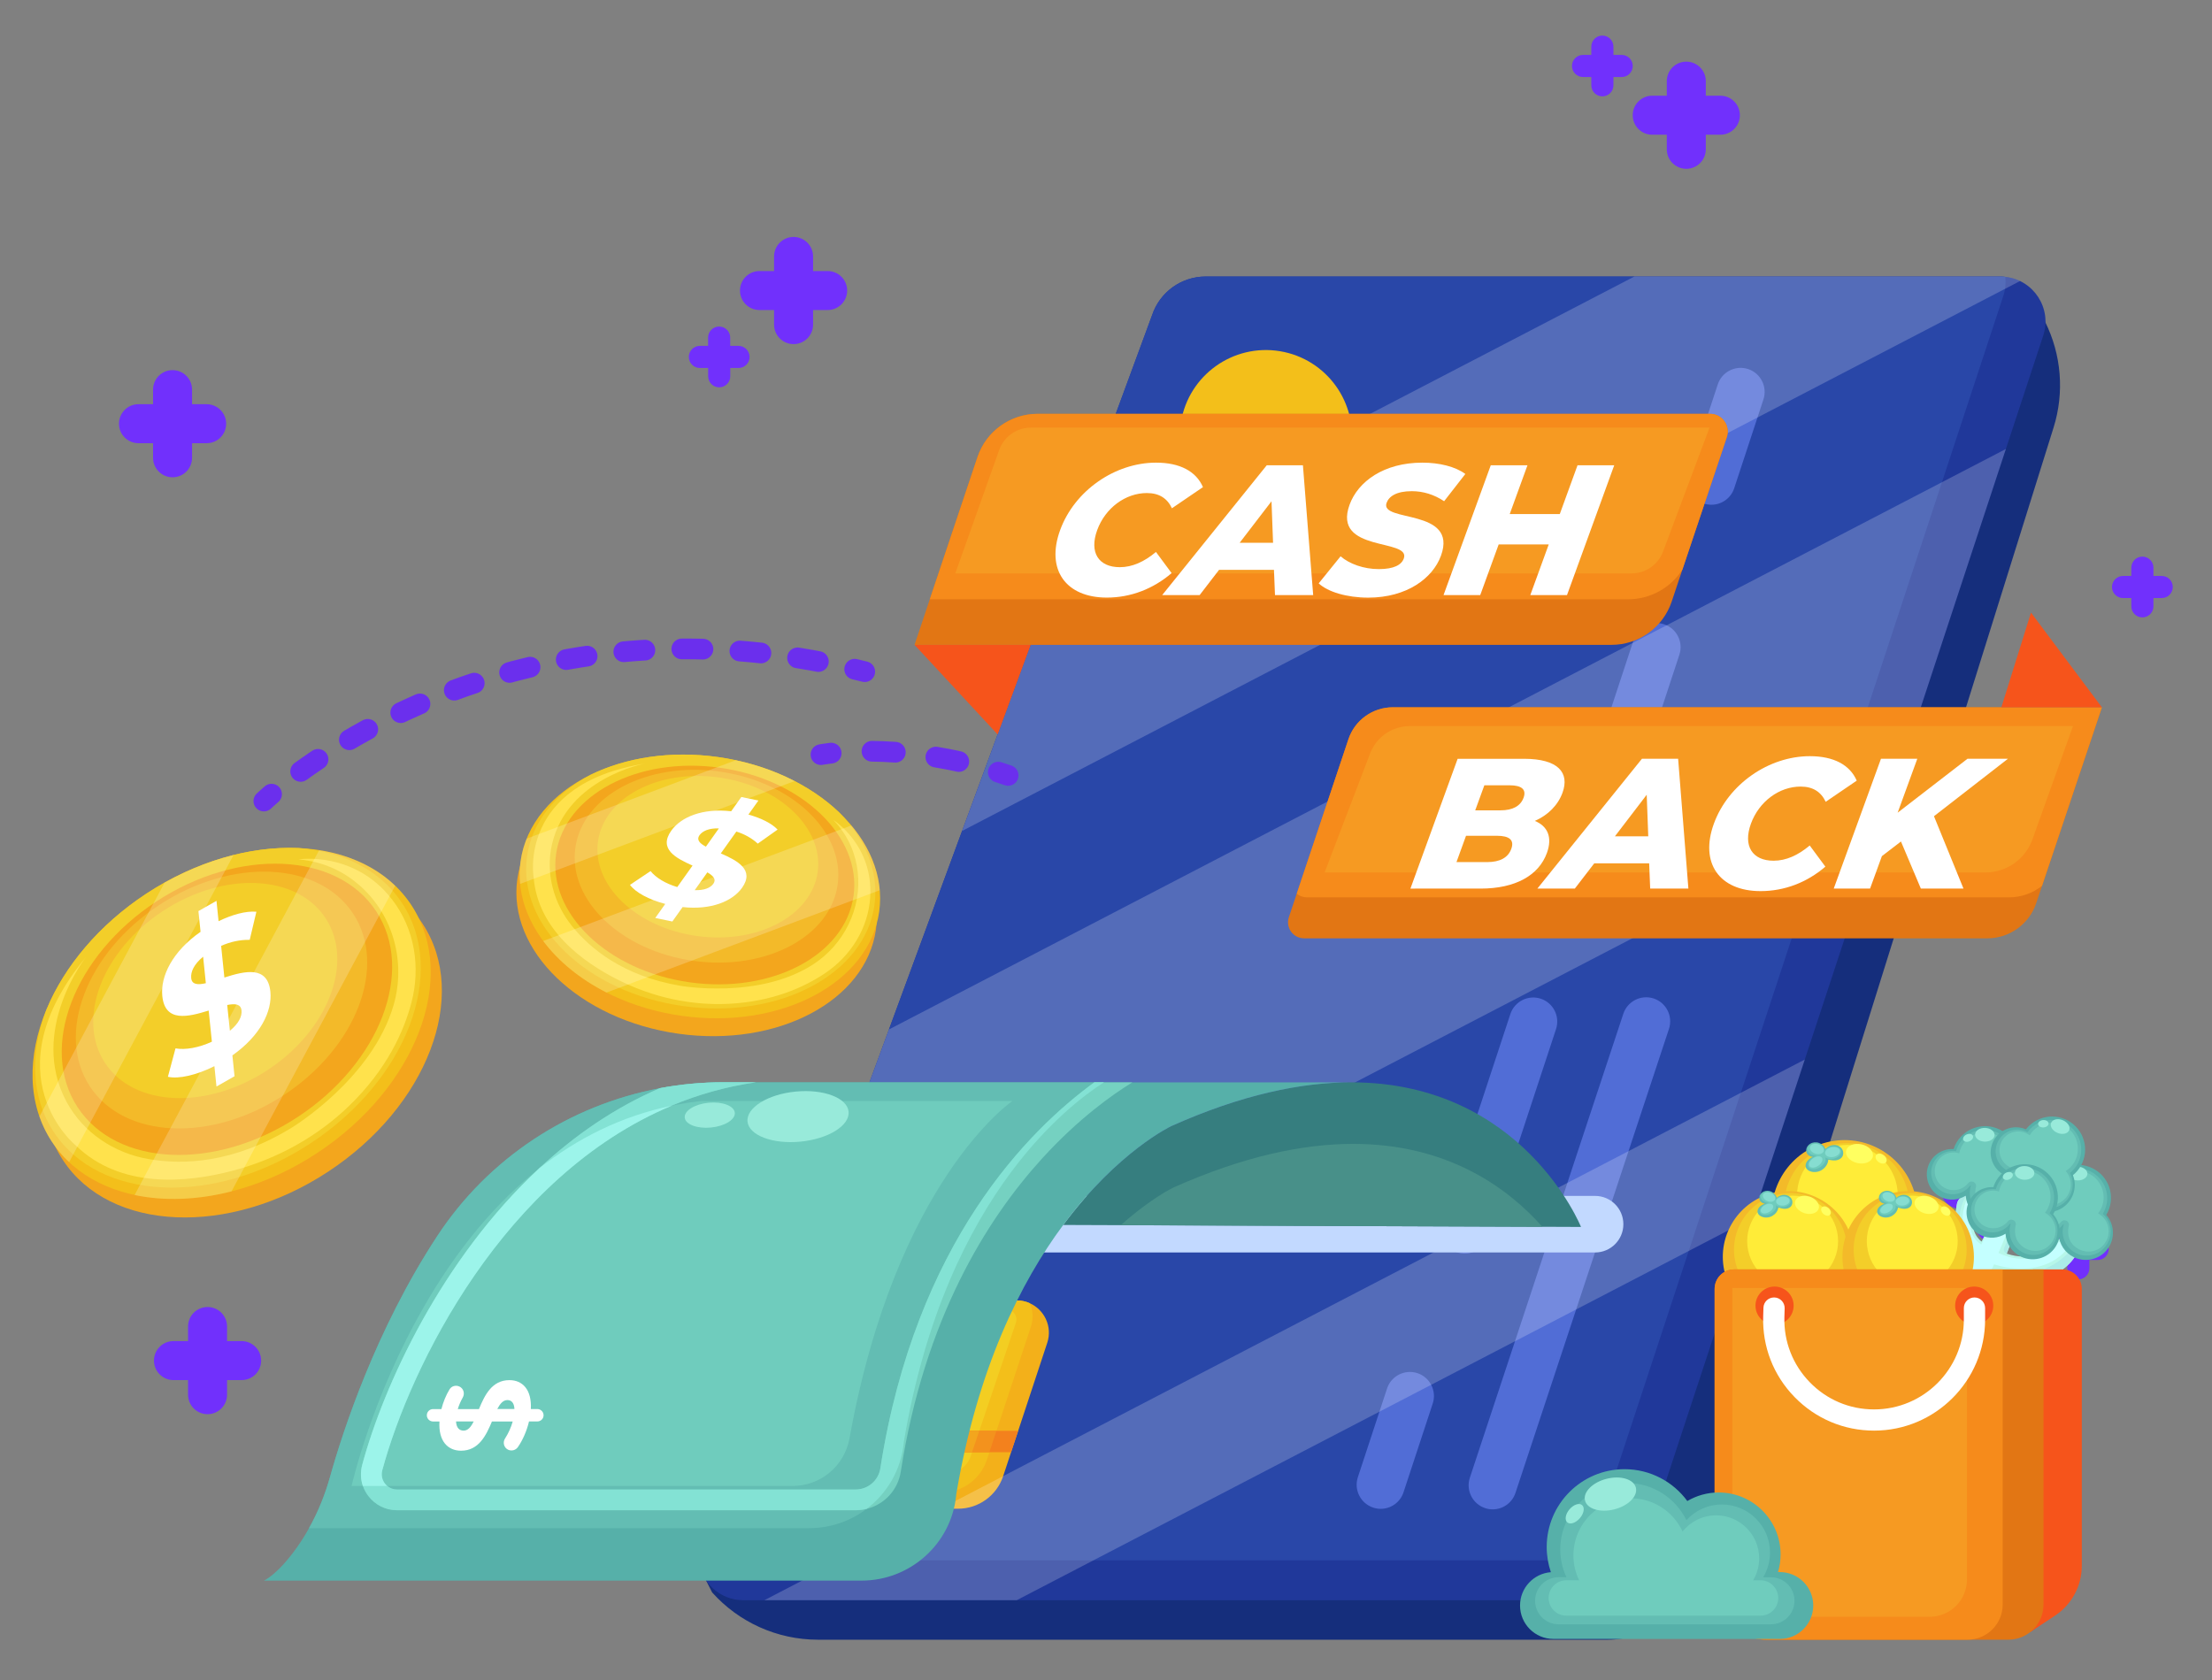 <?xml version="1.0" encoding="utf-8"?>
<!-- Generator: Adobe Illustrator 27.4.0, SVG Export Plug-In . SVG Version: 6.00 Build 0)  -->
<svg version="1.1" xmlns="http://www.w3.org/2000/svg" xmlns:xlink="http://www.w3.org/1999/xlink" x="0px" y="0px"
	 viewBox="0 0 414.04 314.58" style="enable-background:new 0 0 414.04 314.58;" xml:space="preserve">
<rect x="0" y="0" width="414.04" height="314.58" fill="#808080" stroke="none"/>
<g id="BACKGROUND">
	<g>
		<path style="fill:#7130FC;" d="M379.69,218.97h-2.73v-2.73c0-2.02-1.63-3.65-3.65-3.65c-2.02,0-3.65,1.63-3.65,3.65v2.73h-2.73
			c-2.02,0-3.65,1.63-3.65,3.65c0,2.02,1.63,3.65,3.65,3.65h2.73v2.73c0,2.02,1.63,3.65,3.65,3.65c2.02,0,3.65-1.63,3.65-3.65v-2.73
			h2.73c2.02,0,3.65-1.63,3.65-3.65C383.34,220.6,381.7,218.97,379.69,218.97z"/>
		<path style="fill:#7130FC;" d="M38.68,75.67h-2.73v-2.73c0-2.02-1.63-3.65-3.65-3.65s-3.65,1.63-3.65,3.65v2.73h-2.73
			c-2.02,0-3.65,1.63-3.65,3.65c0,2.02,1.63,3.65,3.65,3.65h2.73v2.73c0,2.02,1.63,3.65,3.65,3.65s3.65-1.63,3.65-3.65v-2.73h2.73
			c2.02,0,3.65-1.63,3.65-3.65C42.33,77.3,40.69,75.67,38.68,75.67z"/>
		<path style="fill:#7130FC;" d="M322.02,17.92h-2.73v-2.73c0-2.02-1.63-3.65-3.65-3.65c-2.02,0-3.65,1.63-3.65,3.65v2.73h-2.73
			c-2.02,0-3.65,1.63-3.65,3.65s1.63,3.65,3.65,3.65h2.73v2.73c0,2.02,1.63,3.65,3.65,3.65c2.02,0,3.65-1.63,3.65-3.65v-2.73h2.73
			c2.02,0,3.65-1.63,3.65-3.65S324.03,17.92,322.02,17.92z"/>
		<path style="fill:#7130FC;" d="M154.92,50.74h-2.73v-2.73c0-2.02-1.63-3.65-3.65-3.65c-2.02,0-3.65,1.63-3.65,3.65v2.73h-2.73
			c-2.02,0-3.65,1.63-3.65,3.65c0,2.02,1.63,3.65,3.65,3.65h2.73v2.73c0,2.02,1.63,3.65,3.65,3.65c2.02,0,3.65-1.63,3.65-3.65v-2.73
			h2.73c2.02,0,3.65-1.63,3.65-3.65C158.57,52.37,156.93,50.74,154.92,50.74z"/>
		<path style="fill:#7130FC;" d="M45.22,251.06H42.5v-2.73c0-2.02-1.63-3.65-3.65-3.65c-2.02,0-3.65,1.63-3.65,3.65v2.73h-2.73
			c-2.02,0-3.65,1.63-3.65,3.65c0,2.02,1.63,3.65,3.65,3.65h2.73v2.73c0,2.02,1.63,3.65,3.65,3.65c2.02,0,3.65-1.63,3.65-3.65v-2.73
			h2.73c2.02,0,3.65-1.63,3.65-3.65C48.87,252.69,47.24,251.06,45.22,251.06z"/>
		<path style="fill:#7130FC;" d="M392.64,231.74h-1.55v-1.55c0-1.14-0.93-2.07-2.07-2.07c-1.14,0-2.07,0.93-2.07,2.07v1.55h-1.55
			c-1.14,0-2.07,0.93-2.07,2.07c0,1.14,0.93,2.07,2.07,2.07h1.55v1.55c0,1.14,0.93,2.07,2.07,2.07c1.14,0,2.07-0.93,2.07-2.07v-1.55
			h1.55c1.14,0,2.07-0.93,2.07-2.07C394.71,232.67,393.78,231.74,392.64,231.74z"/>
		<path style="fill:#7130FC;" d="M138.23,64.75h-1.55v-1.55c0-1.14-0.93-2.07-2.07-2.07c-1.14,0-2.07,0.93-2.07,2.07v1.55H131
			c-1.14,0-2.07,0.93-2.07,2.07c0,1.14,0.93,2.07,2.07,2.07h1.55v1.55c0,1.14,0.93,2.07,2.07,2.07c1.14,0,2.07-0.93,2.07-2.07v-1.55
			h1.55c1.14,0,2.07-0.93,2.07-2.07C140.3,65.68,139.37,64.75,138.23,64.75z"/>
		<path style="fill:#7130FC;" d="M404.63,107.82h-1.55v-1.55c0-1.14-0.93-2.07-2.07-2.07c-1.14,0-2.07,0.93-2.07,2.07v1.55h-1.55
			c-1.14,0-2.07,0.93-2.07,2.07c0,1.14,0.93,2.07,2.07,2.07h1.55v1.55c0,1.14,0.93,2.07,2.07,2.07c1.14,0,2.07-0.93,2.07-2.07v-1.55
			h1.55c1.14,0,2.07-0.93,2.07-2.07C406.7,108.74,405.77,107.82,404.63,107.82z"/>
		<path style="fill:#7130FC;" d="M303.55,10.28H302V8.73c0-1.14-0.93-2.07-2.07-2.07s-2.07,0.93-2.07,2.07v1.55h-1.55
			c-1.14,0-2.07,0.93-2.07,2.07s0.93,2.07,2.07,2.07h1.55v1.55c0,1.14,0.93,2.07,2.07,2.07s2.07-0.93,2.07-2.07v-1.55h1.55
			c1.14,0,2.07-0.93,2.07-2.07S304.69,10.28,303.55,10.28z"/>
	</g>
	<g>
		<g>
			<g>
				<g>
					<path style="fill:#152E7C;" d="M384.38,80.06L317.1,295.07c-2.22,7.08-8.77,11.89-16.19,11.89H153.1
						c-7.66,0-14.83-3.29-19.8-8.85l-2.09-4.11L381.01,56.66l1.78,3.56C385.87,66.38,386.44,73.49,384.38,80.06z"/>
				</g>
				<g>
					<path style="fill:#20389A;" d="M382.44,62.86l-75.56,229.44c-1.43,4.34-5.48,7.27-10.06,7.27H139.15
						c-4.49,0-7.94-3.42-8.4-7.52c-0.13-1.15-0.02-2.37,0.38-3.57l84.51-229.44c1.43-4.34,5.48-7.27,10.06-7.27h148.72
						c0.32,0,0.63,0.02,0.94,0.06C380.6,52.38,384.15,57.68,382.44,62.86z"/>
					<path style="fill:#2947A8;" d="M374.98,55.39l-75.56,229.44c-1.43,4.34-5.48,7.27-10.06,7.27H131.68
						c-0.32,0-0.63-0.02-0.94-0.06c-0.13-1.15-0.02-2.37,0.38-3.57l84.51-229.44c1.43-4.34,5.48-7.27,10.06-7.27h148.72
						c0.32,0,0.63,0.02,0.94,0.06C375.49,52.98,375.38,54.19,374.98,55.39z"/>
				</g>
				<g>
					<g>
						<path style="fill:#516DD6;" d="M258.44,282.46c-0.47,0-0.94-0.07-1.41-0.23c-2.36-0.78-3.64-3.32-2.87-5.68l5.47-16.62
							c0.78-2.36,3.32-3.64,5.68-2.87c2.36,0.78,3.64,3.32,2.87,5.68l-5.47,16.62C262.09,281.26,260.33,282.46,258.44,282.46z"/>
					</g>
					<g>
						<path style="fill:#516DD6;" d="M274.17,234.68c-0.47,0-0.94-0.07-1.41-0.23c-2.36-0.78-3.64-3.32-2.87-5.68l12.82-38.94
							c0.78-2.36,3.33-3.64,5.68-2.87c2.36,0.78,3.64,3.32,2.87,5.68l-12.82,38.94C277.82,233.48,276.06,234.68,274.17,234.68z
							 M297.26,164.59c-0.47,0-0.94-0.07-1.41-0.23c-2.36-0.78-3.64-3.32-2.87-5.68l12.82-38.94c0.78-2.36,3.32-3.64,5.68-2.87
							c2.36,0.78,3.64,3.32,2.87,5.68l-12.82,38.94C300.91,163.39,299.15,164.59,297.26,164.59z"/>
					</g>
					<g>
						<path style="fill:#516DD6;" d="M320.34,94.49c-0.47,0-0.94-0.07-1.41-0.23c-2.36-0.78-3.64-3.32-2.87-5.68l5.47-16.62
							c0.78-2.36,3.32-3.64,5.68-2.87c2.36,0.78,3.64,3.32,2.87,5.68l-5.47,16.62C323.99,93.29,322.23,94.49,320.34,94.49z"/>
					</g>
				</g>
				<g>
					<path style="fill:#516DD6;" d="M279.4,282.56c-0.47,0-0.94-0.07-1.41-0.23c-2.36-0.78-3.64-3.32-2.87-5.68l28.73-86.86
						c0.78-2.36,3.33-3.64,5.68-2.87c2.36,0.78,3.64,3.32,2.87,5.68l-28.73,86.86C283.05,281.36,281.29,282.56,279.4,282.56z"/>
				</g>
				<g>
					<g>
						<path style="fill:#F3B01A;" d="M196.02,251.39l-5.44,16.47l-1.33,4l-1.48,4.49c-1.21,3.63-4.6,6.09-8.43,6.09h-17.68
							c-2.52,0-4.59-1.51-5.51-3.57c-0.61-1.31-0.74-2.86-0.24-4.38l0.87-2.63l1.32-4l6.07-18.33c1.2-3.63,4.6-6.09,8.43-6.09h17.68
							c0.89,0,1.72,0.19,2.46,0.52C195.46,245.17,197.04,248.32,196.02,251.39z"/>
						<path style="fill:#F3BF1A;" d="M192.97,248.34l-5.44,16.47l-1.33,4l-1.48,4.49c-1.21,3.63-4.6,6.09-8.43,6.09h-17.68
							c-0.89,0-1.71-0.19-2.46-0.52c-0.61-1.31-0.74-2.86-0.24-4.38l0.87-2.63l1.32-4l6.07-18.33c1.2-3.63,4.6-6.09,8.43-6.09h17.68
							c0.89,0,1.72,0.19,2.46,0.52C193.34,245.27,193.48,246.82,192.97,248.34z"/>
						<path style="fill:#F3CE22;" d="M190.15,247.64l-8.47,25.02c-0.62,1.83-2.34,3.07-4.28,3.07h-17.04c-1.5,0-2.56-1.49-2.06-2.91
							l8.11-23.21c0.95-2.71,3.51-4.53,6.38-4.53h15.51C189.64,245.08,190.57,246.39,190.15,247.64z"/>
					</g>
					<g>
						<polygon style="fill:#F3811D;" points="190.58,267.86 189.25,271.86 156.78,271.86 158.1,267.86 171.65,267.86 178.77,245.09 
							179.29,243.44 183.47,243.44 182.95,245.09 175.84,267.86 						"/>
						<polygon style="fill:#F3921D;" points="186.52,267.86 186.2,268.81 185.19,271.86 156.78,271.86 158.1,267.86 171.65,267.86 
							178.77,245.09 179.29,243.44 183.47,243.44 182.95,245.09 175.84,267.86 						"/>
						<polygon style="fill:#F3A61D;" points="183.3,267.86 181.95,271.86 158.64,271.86 160.03,267.86 171.65,267.86 178.77,245.09 
							182.95,245.09 175.84,267.86 						"/>
					</g>
				</g>
				<g>
					
						<ellipse transform="matrix(0.218 -0.976 0.976 0.218 76.057 304.072)" style="fill:#FFFFFF;" cx="227.87" cy="104.55" rx="16.11" ry="16.11"/>
					
						<ellipse transform="matrix(0.163 -0.987 0.987 0.163 117.642 302.181)" style="fill:#F3BF1A;" cx="236.94" cy="81.75" rx="16.11" ry="16.11"/>
				</g>
				<g>
					<g>
						<g style="opacity:0.2;">
							<path style="fill:#FFFFFF;" d="M378.11,52.61c-64.69,33.63-136.65,71.03-198.03,102.95l17.49-47.48
								c34.99-18.19,72.05-37.44,108.36-56.32h68.49c0.32,0,0.63,0.02,0.93,0.06C376.34,51.92,377.27,52.2,378.11,52.61z"/>
						</g>
						<g style="opacity:0.2;">
							<path style="fill:#FFFFFF;" d="M375.46,84.05l-21.96,66.67v0.01c-74.22,38.57-153.13,79.58-212.29,110.33l25.18-68.34
								C228.89,160.23,305.78,120.27,375.46,84.05z"/>
						</g>
						<g style="opacity:0.2;">
							<path style="fill:#FFFFFF;" d="M337.82,198.35l-9.75,29.61c-47.25,24.56-95.21,49.49-137.77,71.61h-47.23
								C197.34,271.36,268.67,234.28,337.82,198.35z"/>
						</g>
					</g>
				</g>
			</g>
			<g>
				<g>
					<path style="fill:#E27614;" d="M323.22,81.85l-8.3,24.75l-2.01,6.01c-1.62,4.85-6.16,8.11-11.28,8.11H171.18l2.86-8.53
						l8.92-26.61c1.62-4.85,6.16-8.11,11.28-8.11h125.84C322.34,77.47,323.94,79.69,323.22,81.85z"/>
					<path style="fill:#F68B1B;" d="M323.22,81.85l-8.3,24.75c-2.17,3.42-5.98,5.59-10.17,5.59H174.04l8.92-26.61
						c1.62-4.85,6.16-8.11,11.28-8.11h125.84C322.34,77.47,323.94,79.69,323.22,81.85z"/>
					<path style="fill:#F69A22;" d="M319.99,80.05l-8.7,23.2c-0.92,2.47-3.28,4.1-5.92,4.1H178.81l8.21-23.1
						c0.9-2.52,3.28-4.2,5.95-4.2H319.99z"/>
				</g>
				<g>
					<path style="fill:#FFFFFF;" d="M198.43,99.25c2.69-7.39,10.26-12.64,17.96-12.64c4.48,0,7.5,1.63,8.78,4.58l-5.81,3.96
						c-0.86-1.84-2.37-2.85-4.69-2.85c-3.99,0-7.78,2.78-9.3,6.94c-1.52,4.17,0.25,6.94,4.24,6.94c2.32,0,4.57-1.01,6.76-2.85
						l2.93,3.96c-3.44,2.95-7.64,4.58-12.12,4.58C199.49,111.88,195.74,106.64,198.43,99.25z"/>
					<path style="fill:#FFFFFF;" d="M238.46,106.68h-10.28l-3.63,4.72h-7.01l19.57-24.3h6.77l1.92,24.3h-7.15L238.46,106.68z
						 M238.29,101.61l-0.29-7.77l-5.96,7.77H238.29z"/>
					<path style="fill:#FFFFFF;" d="M246.83,109.21l4.1-5.07c1.63,1.42,4.33,2.4,7.15,2.4c2.85,0,4.25-0.8,4.68-1.98
						c1.4-3.85-13.44-1.04-10.15-10.07c1.58-4.34,6.41-7.88,13.63-7.88c3.16,0,6.16,0.73,8.04,2.12l-3.97,5.1
						c-1.87-1.25-3.93-1.88-6.05-1.88c-2.88,0-4.28,0.97-4.72,2.19c-1.35,3.71,13.44,0.94,10.18,9.89
						c-1.54,4.23-6.4,7.85-13.62,7.85C252.11,111.88,248.54,110.81,246.83,109.21z"/>
					<path style="fill:#FFFFFF;" d="M302.15,87.1l-8.84,24.3h-6.87l3.45-9.48h-9.37l-3.45,9.48h-6.87l8.84-24.3h6.87l-3.32,9.13
						h9.37l3.32-9.13H302.15z"/>
				</g>
				<polygon style="fill:#F6541B;" points="171.18,120.72 186.74,137.5 192.92,120.72 				"/>
			</g>
			<g>
				<g>
					<path style="fill:#E27614;" d="M393.43,132.41l-11.2,33.41l-1.09,3.25c-1.31,3.93-5.01,6.59-9.16,6.59H244.1
						c-2.05,0-3.5-2.01-2.85-3.96l1.47-4.39l9.68-28.93c1.19-3.56,4.54-5.97,8.3-5.97H393.43z"/>
					<path style="fill:#F68B1B;" d="M393.43,132.41l-11.2,33.41c-1.72,1.37-3.88,2.17-6.18,2.17h-131.4c-0.75,0-1.41-0.26-1.93-0.68
						l9.68-28.93c1.19-3.56,4.54-5.97,8.3-5.97H393.43z"/>
					<path style="fill:#F69A22;" d="M388.02,135.93l-7.59,21.21c-1.33,3.71-4.85,6.19-8.79,6.19h-123.7l8.52-22.29
						c1.18-3.08,4.13-5.11,7.43-5.11H388.02z"/>
				</g>
				<g>
					<path style="fill:#FFFFFF;" d="M289.55,159.68c-1.53,4.2-5.9,6.67-12.42,6.67H264l8.84-24.3h12.43c6.39,0,8.56,2.6,7.2,6.35
						c-0.85,2.33-2.71,4.2-5.18,5.28C289.68,154.65,290.62,156.73,289.55,159.68z M282.88,158.92c0.61-1.67-0.35-2.46-2.71-2.46
						h-5.76l-1.79,4.93h5.76C280.73,161.38,282.27,160.58,282.88,158.92z M277.84,147.01l-1.71,4.69h4.72c2.29,0,3.76-0.8,4.33-2.36
						c0.56-1.53-0.33-2.33-2.62-2.33H277.84z"/>
					<path style="fill:#FFFFFF;" d="M308.69,161.62h-10.28l-3.63,4.72h-7.01l19.57-24.3h6.77l1.92,24.3h-7.15L308.69,161.62z
						 M308.52,156.56l-0.29-7.78l-5.95,7.78H308.52z"/>
					<path style="fill:#FFFFFF;" d="M320.8,154.2c2.69-7.39,10.26-12.64,17.96-12.64c4.48,0,7.5,1.63,8.78,4.58l-5.81,3.96
						c-0.86-1.84-2.37-2.85-4.69-2.85c-3.99,0-7.78,2.78-9.3,6.94c-1.52,4.17,0.25,6.94,4.24,6.94c2.33,0,4.57-1.01,6.76-2.85
						l2.93,3.96c-3.43,2.95-7.64,4.58-12.12,4.58C321.86,166.83,318.11,161.59,320.8,154.2z"/>
					<path style="fill:#FFFFFF;" d="M355.82,157.53l-3.57,2.74l-2.21,6.07h-6.8l8.84-24.3h6.8l-3.68,10.1l13.08-10.1h7.57
						l-13.85,10.76l5.52,13.54h-7.98L355.82,157.53z"/>
				</g>
				<polygon style="fill:#F6541B;" points="393.43,132.42 380.16,114.68 374.61,132.42 				"/>
			</g>
		</g>
		<g>
			<path style="fill:#C2D9FF;" d="M298.56,234.47H192.74v-10.59h105.82c2.93,0,5.3,2.37,5.3,5.3l0,0
				C303.86,232.1,301.49,234.47,298.56,234.47z"/>
			<g>
				<path style="fill:#367E7F;" d="M295.93,229.69l-7.23-0.03l-78.92-0.3l-10.77-0.04c10.31-13.88,20.28-18.53,20.28-18.53
					c13.18-5.89,24.31-8.17,33.64-8.17C285.07,202.62,295.93,229.69,295.93,229.69z"/>
				<path style="fill:#489089;" d="M288.7,229.66l-78.92-0.3c5.72-5.11,9.87-7.05,9.87-7.05c13.18-5.89,24.31-8.17,33.64-8.17
					C270.93,214.15,282.16,222.3,288.7,229.66z"/>
			</g>
			<g>
				<path style="fill:#56B0A9;" d="M252.93,202.62c-9.33,0-20.46,2.28-33.64,8.17c0,0-9.96,4.65-20.28,18.53
					c-7.92,10.67-16.05,26.79-20.02,50.43c0,0,0,0.11-0.03,0.32c-0.96,9.01-8.64,15.83-17.71,15.83H49.39c0,0,2.54-1.04,6.26-6.32
					c0.79-1.12,1.53-2.3,2.19-3.5c1.7-3.02,3-6.26,3.94-9.61c2.38-8.5,8.56-27.56,20.07-45.08c9.62-14.65,24.77-24.51,41.69-27.67
					c3.88-0.73,7.84-1.1,11.86-1.1H252.93z"/>
				<path style="fill:#63BDB3;" d="M206.63,202.62c-3.69,2.37-10.48,7.53-17.43,16.88c-7.92,10.67-16.05,26.79-20.02,50.43
					c0,0-0.01,0.12-0.03,0.32c-0.54,5.02-3.15,9.35-6.92,12.21c-3,2.28-6.77,3.62-10.79,3.62h-93.6c1.7-3.02,3-6.26,3.94-9.61
					c2.38-8.5,8.56-27.56,20.07-45.08c9.62-14.65,24.77-24.51,41.69-27.67c3.88-0.73,7.84-1.1,11.86-1.1H206.63z"/>
				<path style="fill:#6FCCBD;" d="M189.49,206.12c0,0-21.76,14.8-30.48,63.14c-0.93,5.16-5.41,8.92-10.65,8.92H65.81
					c0,0,14.89-66.45,65.39-72.06H189.49z"/>
			</g>
			<g>
				<path style="fill:#75D1C1;" d="M211.96,202.62c-3.67,2.25-10.04,6.73-16.86,14.21c-10.49,11.51-22.05,30.13-26.49,58.66
					c-0.54,3.47-3.09,6.16-6.38,6.98c-0.68,0.17-1.38,0.26-2.1,0.26H74.32c-2.12,0-4.07-0.97-5.36-2.65
					c-0.46-0.59-0.79-1.23-1.04-1.91c-0.43-1.25-0.47-2.62-0.12-3.94c3.99-14.8,14.81-38.5,33.16-55.54
					c0.01-0.01,0.02-0.02,0.03-0.03c6.54-6.07,14.04-11.29,22.55-14.95c3.88-0.73,7.84-1.1,11.86-1.1h6.14
					c-5.61,0.8-10.88,2.31-15.79,4.36c-0.01,0-0.01,0-0.02,0.01c-31.41,13.14-48.91,48.73-54.18,68.26
					c-0.23,0.86-0.06,1.76,0.48,2.47c0.13,0.16,0.27,0.32,0.44,0.46c0.51,0.44,1.16,0.68,1.85,0.68h85.81
					c2.34,0,4.29-1.67,4.65-3.96c6.59-42.33,27.87-63.41,40.07-72.27H211.96z"/>
				<path style="fill:#83E2D4;" d="M206.63,202.62c-3.69,2.37-10.48,7.53-17.43,16.88c-7.92,10.67-16.05,26.79-20.02,50.43
					c0,0-0.01,0.12-0.03,0.32c-0.54,5.02-3.15,9.35-6.92,12.21c-0.68,0.17-1.38,0.26-2.1,0.26H74.32c-2.12,0-4.07-0.97-5.36-2.65
					c-0.46-0.59-0.79-1.23-1.04-1.91c-0.43-1.25-0.47-2.62-0.12-3.94c3.99-14.8,14.81-38.5,33.16-55.54
					c0.01-0.01,0.02-0.02,0.03-0.03c6.54-6.07,14.04-11.29,22.55-14.95c3.88-0.73,7.84-1.1,11.86-1.1h6.14
					c-5.61,0.8-10.88,2.31-15.79,4.36c-0.01,0-0.01,0-0.02,0.01c-31.41,13.14-48.91,48.73-54.18,68.26
					c-0.23,0.86-0.06,1.76,0.48,2.47c0.13,0.16,0.27,0.32,0.44,0.46c0.51,0.44,1.16,0.68,1.85,0.68h85.81
					c2.34,0,4.29-1.67,4.65-3.96c6.59-42.33,27.87-63.41,40.07-72.27H206.63z"/>
				<path style="fill:#9CF4EA;" d="M71.55,275.25c-0.23,0.86-0.06,1.76,0.48,2.47c0.13,0.16,0.27,0.32,0.44,0.46h-4.55
					c-0.43-1.25-0.47-2.62-0.12-3.94c3.99-14.8,14.81-38.5,33.16-55.54c0.01-0.01,0.02-0.02,0.03-0.03
					c6.96-5.46,15.15-9.69,24.74-11.68C94.32,220.14,76.82,255.72,71.55,275.25z"/>
			</g>
			<g>
				<path style="fill:#FFFFFF;" d="M99.36,263.78h1.22c0.72,0,1.27,0.65,1.15,1.36l0,0c-0.1,0.56-0.58,0.96-1.15,0.96h-1.56
					c-0.42,1.79-1.19,3.52-2.08,4.8c-0.41,0.59-1.19,0.8-1.84,0.49l0,0c-0.78-0.38-1.04-1.36-0.57-2.09
					c0.62-0.96,1.13-2.08,1.44-3.19h-3.89c-1.08,2.58-2.45,5.47-5.78,5.47c-2.47,0-4.27-1.79-4.04-5.47h-1.2
					c-0.72,0-1.27-0.65-1.15-1.36l0,0c0.1-0.56,0.58-0.96,1.15-0.96h1.56c0.34-1.31,0.85-2.6,1.53-3.7c0.37-0.61,1.15-0.83,1.8-0.54
					l0.01,0c0.8,0.35,1.09,1.31,0.66,2.07c-0.41,0.73-0.72,1.46-0.93,2.17h3.96c1.06-2.58,2.42-5.42,5.7-5.42
					C97.78,258.36,99.56,260.12,99.36,263.78z M88.66,266.1h-3.3c0.06,1.23,0.65,1.72,1.42,1.72
					C87.59,267.82,88.16,267.13,88.66,266.1z M94.98,262.1c-0.81,0-1.37,0.67-1.9,1.67h3.21C96.24,262.61,95.72,262.1,94.98,262.1z"
					/>
			</g>
			<g>
				<path style="fill:#98EADA;" d="M158.84,208.11c0.25,2.59-3.78,5.1-9,5.61s-9.66-1.17-9.92-3.76c-0.25-2.59,3.78-5.1,9-5.61
					C154.15,203.84,158.59,205.52,158.84,208.11z"/>
				<path style="fill:#98EADA;" d="M137.54,208.3c0.13,1.28-1.87,2.53-4.46,2.78s-4.79-0.58-4.91-1.86
					c-0.13-1.28,1.87-2.53,4.46-2.78C135.21,206.19,137.41,207.02,137.54,208.3z"/>
			</g>
		</g>
	</g>
	<g>
		<g>
			<path style="fill:#F3A61D;" d="M163.96,174.01c-1.88,13.38-18.42,22.11-36.96,19.51s-32.05-15.55-30.17-28.93
				c0.98-6.98,5.95-12.69,13.11-16.19c0.01-0.01,0.02-0.01,0.02-0.01c6.56-3.21,14.97-4.56,23.83-3.31
				c9.23,1.3,17.22,5.16,22.68,10.36c0.01,0.02,0.02,0.02,0.03,0.03C161.98,160.72,164.9,167.32,163.96,174.01z"/>
			<g>
				<path style="fill:#F3BF1A;" d="M164.57,170.66c-1.88,13.38-18.42,22.11-36.96,19.51c-18.54-2.6-32.05-15.55-30.17-28.93
					c0.98-6.98,5.95-12.69,13.11-16.19c0.01-0.01,0.02-0.01,0.02-0.01c6.56-3.21,14.97-4.56,23.83-3.31
					c9.23,1.3,17.22,5.16,22.68,10.36c0.01,0.02,0.02,0.02,0.03,0.03C162.59,157.36,165.51,163.96,164.57,170.66z"/>
				<path style="fill:#F3CE29;" d="M163.68,169.44c-1.82,12.96-17.84,21.43-35.81,18.9c-17.95-2.51-31.04-15.06-29.22-28.02
					c0.91-6.49,5.39-11.86,11.89-15.28c0.01-0.01,0.02-0.01,0.02-0.01c6.56-3.21,14.97-4.56,23.83-3.31
					c9.23,1.3,17.22,5.16,22.68,10.36c0.01,0.02,0.02,0.02,0.03,0.03C162,157.09,164.55,163.22,163.68,169.44z"/>
				<path style="fill:#FFE24C;" d="M120.67,142.95c0,0-14.51,2.72-17.35,15.13c-1.23,5.36,0.29,10.98,3.74,15.27
					c3.43,4.27,9.61,9.35,20.2,11.18c0,0,14.62,2.64,24.87-3.94c5.85-3.76,9.22-10.53,8.41-17.43c-0.36-3.09-1.58-6.54-4.55-9.66
					c0,0,7.54,4.74,6.89,14.52c-0.38,5.76-3.62,10.92-8.41,14.15c-3.92,2.64-9.86,5.35-18.1,5.75c-7.06,0.34-14.11-1.22-20.44-4.37
					c-6.91-3.43-15.27-9.56-16.05-19.35C99.87,164.2,96.89,146.82,120.67,142.95z"/>
			</g>
			<g>
				
					<ellipse transform="matrix(0.139 -0.99 0.99 0.139 -48.541 271.697)" style="fill:#F3A61D;" cx="131.97" cy="163.76" rx="20.29" ry="28.12"/>
				
					<ellipse transform="matrix(0.139 -0.99 0.99 0.139 -46.632 270.583)" style="fill:#F3BA29;" cx="132.28" cy="162.11" rx="17.89" ry="24.8"/>
				
					<ellipse transform="matrix(0.139 -0.99 0.99 0.139 -44.657 269.301)" style="fill:#F3CE29;" cx="132.53" cy="160.33" rx="14.99" ry="20.77"/>
			</g>
			<g>
				<path style="fill:#FFFFFF;" d="M127.77,169.81l-1.92,2.7l-3.2-0.66l1.87-2.63c-3.07-0.8-5.58-2.17-6.6-3.57l3.85-2.58
					c0.97,1.22,2.81,2.35,5,2.99l2.86-4.02c-3.09-1.38-6.43-3.09-3.98-6.54c1.82-2.55,5.84-4.24,11.21-3.63l1.9-2.67l3.2,0.66
					l-1.87,2.63c2.3,0.64,4.3,1.6,5.46,2.81l-3.71,2.63c-1.14-1.04-2.51-1.79-4.01-2.26l-2.91,4.09c3.11,1.36,6.38,3.06,3.97,6.45
					C137.1,168.72,133.12,170.39,127.77,169.81z M132.13,158.5l2.43-3.42c-1.9-0.06-3.07,0.5-3.64,1.29
					C130.33,157.22,130.96,157.88,132.13,158.5z M133.52,165.45c0.6-0.84,0-1.49-1.12-2.14l-2.36,3.33
					C131.82,166.7,132.97,166.22,133.52,165.45z"/>
			</g>
			<g style="opacity:0.2;">
				<path style="fill:#FFFFFF;" d="M148.73,146.22l-51.38,19.25c-0.15-1.4-0.12-2.81,0.08-4.23c0.21-1.48,0.59-2.9,1.15-4.25
					l39.13-14.67C141.7,143.16,145.41,144.5,148.73,146.22z"/>
				<path style="fill:#FFFFFF;" d="M164.67,166.65l-51.14,19.16c-4.94-2.5-9.02-5.84-11.86-9.65l57.69-21.63
					C162.43,158.19,164.31,162.35,164.67,166.65z"/>
			</g>
		</g>
		<g>
			<path style="fill:#F3A61D;" d="M79.11,172.94c8.81,13.42,0.89,34.19-17.7,46.41c-18.59,12.22-40.81,11.25-49.63-2.17
				c-4.6-7-4.64-16-0.99-24.74c0-0.01,0.01-0.02,0.02-0.03c3.34-8.01,9.79-15.81,18.68-21.65c9.26-6.08,19.43-8.9,28.38-8.54
				c0.02,0.01,0.03,0.01,0.05,0C66.92,162.62,74.7,166.22,79.11,172.94z"/>
			<g>
				<path style="fill:#F3BF1A;" d="M77.02,169.47c8.82,13.42,0.89,34.19-17.7,46.41c-18.59,12.22-40.81,11.25-49.63-2.17
					c-4.6-7-4.64-16-0.99-24.74c0-0.01,0.01-0.02,0.02-0.03c3.34-8.01,9.79-15.81,18.68-21.65c9.26-6.08,19.43-8.9,28.38-8.54
					c0.02,0.01,0.03,0.01,0.05,0C64.82,159.15,72.61,162.75,77.02,169.47z"/>
				<path style="fill:#F3CE29;" d="M75.27,169.07c8.54,13,0.87,33.13-17.14,44.96c-18,11.84-39.53,10.89-48.06-2.1
					c-4.28-6.51-4.49-14.81-1.37-22.96c0-0.01,0.01-0.02,0.02-0.03c3.34-8.01,9.79-15.81,18.68-21.65
					c9.26-6.08,19.43-8.9,28.38-8.54c0.02,0.01,0.03,0.01,0.05,0C64.08,159.37,71.17,162.84,75.27,169.07z"/>
				<path style="fill:#FFE24C;" d="M16.09,179.16c0,0-10.82,13.81-3.62,27.12c3.11,5.75,8.87,9.58,15.31,10.7
					c6.41,1.12,15.92,0.82,26.8-5.86c0,0,15.12-9.11,19.11-23.02c2.28-7.94-0.03-16.63-6.17-22.16c-2.75-2.48-6.54-4.6-11.63-5.06
					c0,0,10.45-1.67,17.54,7.56c4.18,5.44,5.33,12.59,3.59,19.23c-1.42,5.43-4.61,12.51-11.65,19.33
					c-6.04,5.85-13.55,9.97-21.68,12.13c-8.85,2.35-21.14,3.44-29.51-4.7C14.19,214.44-2.1,201.27,16.09,179.16z"/>
			</g>
			<g>
				
					<ellipse transform="matrix(0.836 -0.549 0.549 0.836 -96.748 54.376)" style="fill:#F3A61D;" cx="42.5" cy="188.88" rx="33.42" ry="24.12"/>
				
					<ellipse transform="matrix(0.836 -0.549 0.549 0.836 -95.968 53.535)" style="fill:#F3BA29;" cx="41.49" cy="187.15" rx="29.47" ry="21.27"/>
				
					<ellipse transform="matrix(0.836 -0.549 0.549 0.836 -95.182 52.599)" style="fill:#F3CE29;" cx="40.32" cy="185.37" rx="24.69" ry="17.82"/>
			</g>
			<g>
				<path style="fill:#FFFFFF;" d="M43.5,197.57l0.4,3.91l-3.38,1.92l-0.39-3.81c-3.36,1.69-6.69,2.44-8.7,1.99l1.42-5.32
					c1.82,0.33,4.35-0.11,6.81-1.25l-0.6-5.83c-3.85,1.19-8.17,2.28-8.68-2.71c-0.38-3.7,1.89-8.36,7.16-12.03l-0.4-3.88l3.38-1.92
					l0.39,3.81c2.55-1.23,5.09-1.94,7.08-1.77l-1.25,5.26c-1.83-0.03-3.64,0.37-5.35,1.13L42,183c3.84-1.23,8.1-2.28,8.61,2.65
					C50.98,189.29,48.74,193.89,43.5,197.57z M38.53,184.06l-0.51-4.96c-1.75,1.44-2.35,2.86-2.23,4.01
					C35.91,184.32,36.99,184.41,38.53,184.06z M45.21,189.17c-0.13-1.22-1.17-1.33-2.68-1.03l0.5,4.82
					C44.67,191.62,45.32,190.29,45.21,189.17z"/>
			</g>
			<g style="opacity:0.2;">
				<path style="fill:#FFFFFF;" d="M43.71,160.07l-30.77,57.49c-1.23-1.13-2.31-2.41-3.25-3.84c-0.97-1.48-1.74-3.05-2.31-4.7
					l23.43-43.79C35.04,162.86,39.4,161.14,43.71,160.07z"/>
				<path style="fill:#FFFFFF;" d="M73.97,165.81l-30.63,57.22c-6.37,1.64-12.63,1.85-18.15,0.69l34.55-64.56
					C65.33,160.02,70.28,162.25,73.97,165.81z"/>
			</g>
		</g>
		<g>
			<g>
				<path style="fill:none;stroke:#6B2FED;stroke-width:3.877;stroke-linecap:round;stroke-linejoin:round;" d="M49.39,149.96
					c0,0,0.49-0.47,1.44-1.29"/>
				
					<path style="fill:none;stroke:#6B2FED;stroke-width:3.877;stroke-linecap:round;stroke-linejoin:round;stroke-dasharray:3.955,6.921;" d="
					M56.28,144.41c14.3-10.35,50.1-30.61,100.31-19.89"/>
				<path style="fill:none;stroke:#6B2FED;stroke-width:3.877;stroke-linecap:round;stroke-linejoin:round;" d="M159.98,125.28
					c0.63,0.15,1.25,0.3,1.88,0.46"/>
			</g>
		</g>
		<g>
			<g>
				<path style="fill:none;stroke:#6B2FED;stroke-width:3.877;stroke-linecap:round;stroke-linejoin:round;" d="M153.67,141.27
					c0,0,0.67-0.13,1.91-0.28"/>
				
					<path style="fill:none;stroke:#6B2FED;stroke-width:3.877;stroke-linecap:round;stroke-linejoin:round;stroke-dasharray:4.37,7.648;" d="
					M163.22,140.64c5.13,0.06,12.03,0.69,19.96,2.83"/>
				<path style="fill:none;stroke:#6B2FED;stroke-width:3.877;stroke-linecap:round;stroke-linejoin:round;" d="M186.86,144.55
					c0.61,0.19,1.22,0.4,1.84,0.61"/>
			</g>
		</g>
	</g>
	<g>
		<g>
			<g>
				<g>
					<g>
						<path style="fill:#B7F7EA;" d="M366.31,225.36c-0.44,2.38-0.65,6.29,1.64,9.69c0,0-2.04,3.18-3.94,5.84
							c-1.67,2.34-0.97,5.62,1.54,7.02c0.05,0.03,0.09,0.05,0.14,0.08c2.71,1.45,6.06-0.12,6.85-3.1c0.52-1.95,1.23-4.27,2.11-6.09
							c0,0,9.05,3.06,13.62-3.37c0.63-0.88,0.53-2.09-0.19-2.9l0,0c-0.92-1.02-2.51-1.03-3.46-0.03c-1.66,1.73-4.64,3.68-9,2.19
							l2.16-5.59c0.49-1.26-0.17-2.67-1.45-3.1l0,0c-1.13-0.38-2.38,0.14-2.9,1.22l-2.51,5.21c0,0-2.82-1.86-0.98-5.87
							c0.47-1.02,0-2.22-1.05-2.62l0,0C367.77,223.5,366.53,224.18,366.31,225.36z"/>
						<path style="fill:#ABECE8;" d="M388.27,235.43c-4.58,6.43-13.63,3.37-13.63,3.37c-0.88,1.82-1.59,4.13-2.11,6.09
							c-0.79,2.98-4.14,4.55-6.85,3.09c-0.05-0.02-0.09-0.05-0.14-0.07c-1.55-0.86-2.4-2.45-2.44-4.08c1.7,2.44,3.58,2.8,5.02,2.57
							c1.25-0.2,2.3-1.08,2.74-2.28c0.7-1.91,1.96-4.55,2.61-5.88c0.24-0.48,0.79-0.71,1.3-0.56c7.55,2.29,12.08-2.51,13.65-4.63
							C388.81,233.8,388.77,234.72,388.27,235.43z"/>
						<path style="fill:#ABECE8;" d="M375.61,234.68L375.61,234.68c-0.42-0.14-0.64-0.61-0.48-1.02l2-5.09
							c0.23-0.58,0.25-1.22,0.02-1.8c-0.07-0.16-0.16-0.33-0.28-0.5c0.89,0.6,1.29,1.76,0.88,2.81L375.61,234.68z"/>
						<path style="fill:#ABECE8;" d="M368.21,234.64l-0.27,0.41c-2.29-3.4-2.08-7.32-1.64-9.69c0.03-0.17,0.08-0.33,0.16-0.48
							c0.31-0.64,0.96-1.05,1.65-1.07c-2.55,3.59-0.66,8.08,0.16,9.66C368.47,233.84,368.45,234.29,368.21,234.64z"/>
						<path style="fill:#C4FFFF;" d="M370.87,232.97c0,0-3.45-1.79-1.42-6.45c0.15-0.35,0.22-0.74,0.15-1.11
							c-0.03-0.19-0.1-0.38-0.21-0.56c-0.34-0.56-1.2-0.44-1.44,0.17c-0.59,1.56-1.43,5.25,1.42,9.55l-4.84,6.66
							c-0.79,1.08-0.67,2.61,0.34,3.49c0.02,0.01,0.03,0.03,0.05,0.04c0.36,0.3,0.8,0.51,1.26,0.62c0.81,0.19,2.16,0.27,3.17-0.85
							c0.21-0.23,0.37-0.5,0.5-0.78l3.4-7.06c0,0,8.77,3.14,13.8-3c0.36-0.44,0.18-1.15-0.37-1.3c-0.1-0.03-0.22-0.05-0.34-0.06
							c-0.6-0.04-1.19,0.22-1.62,0.65c-1.19,1.2-5,4.29-10.64,1.57l2.66-6.3c0.14-0.32,0.18-0.68,0.1-1.01
							c-0.04-0.16-0.11-0.33-0.23-0.5c-0.4-0.56-1.16-0.71-1.8-0.45c-0.35,0.14-0.73,0.39-1.02,0.83L370.87,232.97z"/>
					</g>
					<g>
						<g>
							<path style="fill:#56B0A9;" d="M394.25,227.43c0.09-0.16,0.18-0.32,0.27-0.49c1.48-3.08,0.19-6.78-2.89-8.26
								c-3.08-1.48-6.78-0.19-8.26,2.89c-0.13,0.26-0.22,0.53-0.31,0.79c-1.86-0.11-3.69,0.89-4.55,2.67
								c-1.14,2.36-0.15,5.19,2.21,6.33c1.53,0.74,3.27,0.57,4.61-0.28c0.11,1.78,1.15,3.45,2.87,4.28c2.53,1.22,5.58,0.16,6.8-2.38
								C395.9,231.09,395.54,228.92,394.25,227.43z"/>
							<path style="fill:#63BDB3;" d="M393.59,227.24c0.1-0.17,0.2-0.34,0.28-0.52c1.34-2.77,0.17-6.1-2.6-7.43
								c-2.77-1.34-6.1-0.17-7.43,2.6c-0.14,0.29-0.24,0.58-0.33,0.87c-1.71-0.25-3.45,0.62-4.24,2.25
								c-0.97,2.02-0.12,4.44,1.89,5.42c1.79,0.86,3.89,0.29,5.02-1.24c0.04,0.02,0.07,0.04,0.11,0.06
								c-0.64,2.08,0.31,4.38,2.33,5.36c2.23,1.08,4.91,0.14,5.99-2.09C395.51,230.67,395.03,228.54,393.59,227.24z"/>
							<path style="fill:#6FCCBD;" d="M392.72,227.15c0.42-0.54,0.75-1.17,0.92-1.92c0.5-2.26-0.65-4.63-2.77-5.57
								c-2.4-1.07-5.23-0.04-6.38,2.34c-0.18,0.38-0.31,0.77-0.39,1.17c-1.63-0.52-3.44,0.22-4.22,1.8
								c-0.83,1.68-0.16,3.78,1.5,4.67c1.54,0.82,3.39,0.39,4.42-0.91c0.23-0.29,0.63-0.37,0.96-0.21l0.01,0c0,0,0,0,0.01,0
								c0.35,0.17,0.55,0.54,0.46,0.91c-0.22,0.95-0.36,2.72,1.18,3.97c1.76,1.44,4.34,1.14,5.61-0.74
								C395.33,230.75,394.65,228.22,392.72,227.15z"/>
							<g>
								<path style="fill:#98EADA;" d="M390.72,219.75c-0.02,0.71-0.85,1.26-1.86,1.23c-1-0.03-1.8-0.63-1.78-1.34
									c0.02-0.71,0.85-1.26,1.86-1.23C389.95,218.44,390.74,219.04,390.72,219.75z"/>
								<path style="fill:#98EADA;" d="M386.66,219.87c0.16,0.35-0.12,0.81-0.61,1.03c-0.5,0.22-1.02,0.12-1.18-0.23
									c-0.16-0.35,0.12-0.81,0.61-1.03C385.98,219.41,386.5,219.52,386.66,219.87z"/>
							</g>
						</g>
						<g>
							<path style="fill:#56B0A9;" d="M376.87,220.18c0.09-0.16,0.18-0.32,0.27-0.49c1.48-3.08,0.19-6.78-2.89-8.26
								c-3.08-1.48-6.78-0.19-8.26,2.89c-0.13,0.26-0.22,0.53-0.31,0.79c-1.86-0.11-3.69,0.89-4.55,2.67
								c-1.14,2.36-0.15,5.19,2.21,6.33c1.53,0.74,3.27,0.57,4.61-0.28c0.11,1.78,1.15,3.45,2.87,4.28c2.53,1.22,5.58,0.16,6.8-2.38
								C378.52,223.84,378.16,221.67,376.87,220.18z"/>
							<path style="fill:#63BDB3;" d="M376.2,219.98c0.1-0.17,0.2-0.34,0.28-0.52c1.34-2.77,0.17-6.1-2.6-7.43
								c-2.77-1.34-6.1-0.17-7.43,2.6c-0.14,0.29-0.24,0.58-0.33,0.87c-1.71-0.25-3.45,0.62-4.24,2.25
								c-0.97,2.02-0.12,4.44,1.89,5.42c1.79,0.86,3.89,0.29,5.02-1.24c0.04,0.02,0.07,0.04,0.11,0.06
								c-0.64,2.08,0.31,4.38,2.33,5.36c2.23,1.08,4.91,0.14,5.99-2.09C378.13,223.42,377.65,221.28,376.2,219.98z"/>
							<path style="fill:#6FCCBD;" d="M375.34,219.89c0.42-0.54,0.75-1.17,0.92-1.92c0.5-2.26-0.65-4.63-2.77-5.57
								c-2.4-1.07-5.23-0.04-6.38,2.34c-0.18,0.38-0.31,0.77-0.39,1.17c-1.63-0.52-3.44,0.22-4.22,1.8
								c-0.83,1.68-0.16,3.78,1.5,4.67c1.54,0.82,3.39,0.39,4.42-0.91c0.23-0.29,0.63-0.37,0.96-0.21l0.01,0c0,0,0,0,0.01,0
								c0.35,0.17,0.55,0.54,0.46,0.91c-0.22,0.95-0.36,2.72,1.18,3.97c1.76,1.44,4.34,1.14,5.61-0.74
								C377.95,223.49,377.27,220.96,375.34,219.89z"/>
							<g>
								<path style="fill:#98EADA;" d="M373.34,212.49c-0.02,0.71-0.85,1.26-1.86,1.23c-1-0.03-1.8-0.63-1.78-1.34
									c0.02-0.71,0.85-1.26,1.86-1.23C372.57,211.18,373.36,211.78,373.34,212.49z"/>
								<path style="fill:#98EADA;" d="M369.28,212.61c0.16,0.35-0.12,0.81-0.61,1.03s-1.02,0.12-1.18-0.23
									c-0.16-0.35,0.12-0.81,0.61-1.03C368.59,212.16,369.12,212.26,369.28,212.61z"/>
							</g>
						</g>
						<g>
							<path style="fill:#56B0A9;" d="M388.01,220c0.14-0.12,0.28-0.24,0.42-0.37c2.44-2.39,2.49-6.31,0.1-8.75
								c-2.39-2.44-6.31-2.49-8.75-0.1c-0.21,0.2-0.39,0.42-0.56,0.64c-1.71-0.74-3.77-0.42-5.19,0.96c-1.87,1.83-1.9,4.83-0.07,6.7
								c1.19,1.22,2.88,1.65,4.43,1.31c-0.5,1.71-0.09,3.63,1.24,5c1.97,2.01,5.19,2.05,7.2,0.08
								C388.32,224,388.72,221.84,388.01,220z"/>
							<path style="fill:#63BDB3;" d="M387.45,219.59c0.15-0.12,0.3-0.25,0.44-0.39c2.2-2.15,2.24-5.68,0.09-7.87
								c-2.15-2.2-5.68-2.24-7.87-0.09c-0.23,0.22-0.42,0.46-0.6,0.71c-1.52-0.81-3.45-0.59-4.75,0.68
								c-1.6,1.57-1.63,4.14-0.06,5.74c1.39,1.42,3.56,1.6,5.15,0.54c0.03,0.03,0.06,0.06,0.09,0.1c-1.32,1.74-1.2,4.23,0.37,5.83
								c1.73,1.77,4.57,1.8,6.34,0.07C388.09,223.47,388.36,221.3,387.45,219.59z"/>
							<path style="fill:#6FCCBD;" d="M386.66,219.21c0.58-0.36,1.1-0.84,1.51-1.49c1.23-1.95,0.96-4.57-0.71-6.18
								c-1.89-1.82-4.9-1.82-6.79,0.03c-0.3,0.3-0.55,0.62-0.76,0.97c-1.36-1.04-3.31-0.97-4.58,0.25c-1.35,1.3-1.43,3.51-0.18,4.9
								c1.17,1.3,3.05,1.52,4.46,0.65c0.31-0.19,0.72-0.13,0.98,0.13l0.01,0.01c0,0,0,0,0.01,0.01c0.27,0.28,0.33,0.69,0.12,1.02
								c-0.53,0.81-1.27,2.43-0.24,4.14c1.17,1.95,3.69,2.55,5.53,1.21C387.9,223.48,388.12,220.87,386.66,219.21z"/>
							<g>
								<path style="fill:#98EADA;" d="M387.31,211.57c-0.26,0.66-1.23,0.9-2.17,0.52c-0.93-0.37-1.48-1.21-1.22-1.87
									c0.26-0.66,1.23-0.9,2.17-0.52C387.02,210.08,387.57,210.91,387.31,211.57z"/>
								<path style="fill:#98EADA;" d="M383.45,210.3c0.03,0.38-0.39,0.72-0.93,0.76c-0.54,0.04-1-0.24-1.03-0.62
									s0.39-0.72,0.93-0.76C382.96,209.64,383.42,209.92,383.45,210.3z"/>
							</g>
						</g>
						<g>
							<path style="fill:#56B0A9;" d="M384.31,227.31c0.09-0.16,0.18-0.32,0.27-0.49c1.48-3.08,0.19-6.78-2.89-8.26
								c-3.08-1.48-6.78-0.19-8.26,2.89c-0.13,0.26-0.22,0.53-0.31,0.79c-1.86-0.11-3.69,0.89-4.55,2.67
								c-1.14,2.36-0.15,5.19,2.21,6.33c1.53,0.74,3.27,0.57,4.61-0.28c0.11,1.78,1.15,3.45,2.87,4.28c2.53,1.22,5.58,0.16,6.8-2.38
								C385.97,230.98,385.6,228.8,384.31,227.31z"/>
							<path style="fill:#63BDB3;" d="M383.65,227.12c0.1-0.17,0.2-0.34,0.28-0.52c1.34-2.77,0.17-6.1-2.6-7.43
								c-2.77-1.34-6.1-0.17-7.43,2.6c-0.14,0.29-0.24,0.58-0.33,0.87c-1.71-0.25-3.45,0.62-4.24,2.25
								c-0.97,2.02-0.12,4.44,1.89,5.42c1.79,0.86,3.89,0.29,5.02-1.24c0.04,0.02,0.07,0.04,0.11,0.06
								c-0.64,2.08,0.31,4.38,2.33,5.36c2.23,1.08,4.91,0.14,5.99-2.09C385.57,230.56,385.09,228.42,383.65,227.12z"/>
							<path style="fill:#6FCCBD;" d="M382.78,227.03c0.42-0.54,0.75-1.17,0.92-1.92c0.5-2.26-0.65-4.63-2.77-5.57
								c-2.4-1.07-5.23-0.04-6.38,2.34c-0.18,0.38-0.31,0.77-0.39,1.17c-1.63-0.52-3.44,0.22-4.22,1.8
								c-0.83,1.68-0.16,3.78,1.5,4.67c1.54,0.82,3.39,0.39,4.42-0.91c0.23-0.29,0.63-0.37,0.96-0.21l0.01,0c0,0,0,0,0.01,0
								c0.35,0.17,0.55,0.54,0.46,0.91c-0.22,0.95-0.36,2.72,1.18,3.97c1.76,1.44,4.34,1.14,5.61-0.74
								C385.4,230.63,384.72,228.1,382.78,227.03z"/>
							<g>
								<path style="fill:#98EADA;" d="M380.79,219.63c-0.02,0.71-0.85,1.26-1.86,1.23c-1-0.03-1.8-0.63-1.78-1.34
									c0.02-0.71,0.85-1.26,1.86-1.23C380.01,218.32,380.81,218.92,380.79,219.63z"/>
								<path style="fill:#98EADA;" d="M376.72,219.75c0.16,0.35-0.12,0.81-0.61,1.03c-0.5,0.22-1.02,0.12-1.18-0.23
									s0.12-0.81,0.61-1.03C376.04,219.3,376.57,219.4,376.72,219.75z"/>
							</g>
						</g>
					</g>
				</g>
				<g>
					<g>
						<path style="fill:#F3BA29;" d="M332.24,231.12c2.23,7.19,9.88,11.21,17.07,8.97c7.19-2.23,11.21-9.88,8.97-17.07
							c-2.23-7.19-9.88-11.21-17.07-8.97C334.03,216.29,330.01,223.93,332.24,231.12z"/>
						
							<ellipse transform="matrix(0.462 -0.887 0.887 0.462 -14.014 428.003)" style="fill:#F3CE29;" cx="345.53" cy="225.54" rx="11.72" ry="11.72"/>
						<path style="fill:#FFEC38;" d="M336.8,226.55c1.54,4.97,6.83,7.75,11.79,6.2c4.97-1.54,7.75-6.82,6.2-11.79
							c-1.54-4.97-6.82-7.75-11.79-6.2C338.03,216.3,335.26,221.58,336.8,226.55z"/>
						<g>
							<path style="fill:#FFFF60;" d="M345.56,215.42c-0.22,0.97,0.72,2,2.1,2.31c1.38,0.31,2.67-0.22,2.89-1.19
								c0.22-0.97-0.72-2-2.1-2.31C347.07,213.92,345.78,214.45,345.56,215.42z"/>
							<path style="fill:#FFFF60;" d="M351.18,216.22c-0.26,0.36-0.06,0.95,0.45,1.32c0.51,0.37,1.14,0.39,1.4,0.03
								c0.26-0.36,0.06-0.95-0.45-1.32C352.07,215.87,351.44,215.86,351.18,216.22z"/>
						</g>
					</g>
					<g>
						<path style="fill:#63BDB3;" d="M341.67,215.11c0.4-0.42,0.95-0.72,1.53-0.76c0.58-0.04,1.19,0.2,1.54,0.67
							c0.35,0.47,0.38,1.17,0.02,1.63c-0.28,0.36-0.74,0.54-1.19,0.58c-0.45,0.04-0.91-0.05-1.35-0.13
							c-0.04,0.74-0.47,1.39-1.07,1.83c-0.6,0.44-1.39,0.59-2.11,0.41c-0.43-0.11-0.85-0.36-1.01-0.77
							c-0.16-0.42-0.01-0.9,0.28-1.25s0.68-0.58,1.06-0.8c-0.36,0.1-0.83-0.15-1.06-0.45c-0.23-0.3-0.29-0.71-0.18-1.07
							c0.11-0.36,0.36-0.67,0.68-0.87c0.48-0.31,1.11-0.38,1.64-0.18C340.99,214.13,341.5,214.57,341.67,215.11z"/>
						<path style="fill:#6FCCBD;" d="M339.49,216.59c0.2-0.12,0.41-0.21,0.62-0.27c-0.08,0.01-0.16,0.01-0.25,0.01
							c-0.86-0.04-1.54-0.59-1.51-1.22c0.03-0.63,0.76-1.11,1.62-1.07c0.86,0.04,1.54,0.59,1.51,1.22c0,0.06-0.01,0.13-0.01,0.19
							c0.23-0.36,0.68-0.66,1.23-0.78c0.91-0.2,1.76,0.14,1.9,0.76c0.14,0.62-0.48,1.29-1.39,1.5c-0.63,0.14-1.23,0.01-1.59-0.29
							c0,0,0,0,0,0c0.32,0.54-0.12,1.38-0.97,1.89c-0.86,0.51-1.81,0.48-2.13-0.05C338.2,217.94,338.64,217.09,339.49,216.59z"/>
						<path style="fill:#86DDD1;" d="M338.71,218.32c0.26,0.39,1,0.34,1.64-0.09c0.64-0.44,0.94-1.11,0.68-1.49s-1-0.34-1.64,0.09
							C338.75,217.26,338.44,217.93,338.71,218.32z"/>
						<path style="fill:#86DDD1;" d="M341.63,215.95c0.1,0.5,0.8,0.78,1.56,0.63c0.76-0.15,1.3-0.68,1.2-1.18
							c-0.1-0.5-0.8-0.78-1.56-0.63C342.06,214.92,341.53,215.45,341.63,215.95z"/>
						<path style="fill:#86DDD1;" d="M338.81,214.7c-0.15,0.49,0.3,1.06,1,1.28c0.7,0.22,1.4,0,1.55-0.48c0.15-0.49-0.3-1.06-1-1.28
							C339.65,214,338.96,214.21,338.81,214.7z"/>
					</g>
				</g>
				<g>
					<g>
						<path style="fill:#F3BA29;" d="M322.74,237.83c1.4,6.65,7.93,10.9,14.58,9.5c6.65-1.4,10.9-7.93,9.5-14.58
							c-1.4-6.65-7.93-10.9-14.58-9.5C325.59,224.65,321.34,231.18,322.74,237.83z"/>
						<path style="fill:#F3CE29;" d="M324.8,236.12c1.2,5.72,6.81,9.37,12.53,8.17s9.37-6.81,8.17-12.53
							c-1.2-5.72-6.81-9.37-12.53-8.17C327.25,224.79,323.6,230.4,324.8,236.12z"/>
						<path style="fill:#FFEC38;" d="M327.22,234.1c0.97,4.6,5.48,7.54,10.08,6.57c4.6-0.97,7.54-5.48,6.57-10.08
							c-0.97-4.6-5.48-7.54-10.08-6.57C329.19,225,326.25,229.51,327.22,234.1z"/>
						<g>
							<path style="fill:#FFFF60;" d="M336.03,224.84c-0.28,0.85,0.48,1.86,1.69,2.26c1.21,0.4,2.42,0.03,2.7-0.82
								c0.28-0.85-0.48-1.86-1.69-2.26C337.51,223.62,336.31,223.99,336.03,224.84z"/>
							<path style="fill:#FFFF60;" d="M341.02,226.03c-0.27,0.3-0.14,0.85,0.29,1.23c0.43,0.38,0.99,0.44,1.25,0.14
								c0.27-0.3,0.13-0.85-0.29-1.23C341.84,225.8,341.28,225.73,341.02,226.03z"/>
						</g>
					</g>
					<g>
						<path style="fill:#63BDB3;" d="M332.56,224.24c0.4-0.34,0.91-0.57,1.44-0.56c0.53,0.01,1.05,0.28,1.32,0.73
							c0.27,0.45,0.24,1.08-0.12,1.47c-0.28,0.3-0.71,0.43-1.12,0.42c-0.41,0-0.81-0.12-1.2-0.24c-0.1,0.66-0.54,1.21-1.11,1.55
							c-0.57,0.34-1.3,0.42-1.93,0.19c-0.37-0.13-0.73-0.39-0.84-0.77c-0.11-0.39,0.07-0.81,0.35-1.1c0.28-0.29,0.66-0.46,1.02-0.63
							c-0.33,0.06-0.73-0.21-0.92-0.49c-0.18-0.29-0.2-0.66-0.08-0.98c0.13-0.32,0.38-0.57,0.68-0.73c0.46-0.24,1.02-0.25,1.49-0.03
							C332.03,223.29,332.45,223.73,332.56,224.24z"/>
						<path style="fill:#6FCCBD;" d="M330.48,225.38c0.19-0.09,0.39-0.15,0.58-0.19c-0.07,0-0.15,0-0.22-0.02
							c-0.77-0.11-1.33-0.66-1.25-1.22c0.08-0.57,0.77-0.93,1.54-0.82c0.77,0.11,1.33,0.66,1.25,1.22
							c-0.01,0.06-0.02,0.11-0.03,0.17c0.24-0.3,0.67-0.53,1.17-0.6c0.83-0.11,1.57,0.27,1.64,0.84c0.07,0.57-0.54,1.12-1.37,1.23
							c-0.58,0.07-1.11-0.09-1.4-0.39c0,0,0,0,0,0c0.24,0.51-0.22,1.23-1.03,1.62c-0.81,0.38-1.66,0.28-1.91-0.23
							C329.21,226.49,329.67,225.76,330.48,225.38z"/>
						<path style="fill:#86DDD1;" d="M329.63,226.87c0.21,0.37,0.87,0.39,1.48,0.05c0.61-0.34,0.94-0.91,0.74-1.28
							c-0.21-0.37-0.87-0.39-1.48-0.05C329.75,225.92,329.42,226.5,329.63,226.87z"/>
						<path style="fill:#86DDD1;" d="M332.45,224.98c0.05,0.46,0.65,0.77,1.35,0.7c0.7-0.07,1.22-0.5,1.17-0.96
							c-0.05-0.46-0.65-0.77-1.35-0.7C332.93,224.1,332.4,224.53,332.45,224.98z"/>
						<path style="fill:#86DDD1;" d="M330.02,223.62c-0.18,0.42,0.18,0.98,0.79,1.23c0.61,0.26,1.25,0.12,1.43-0.3
							c0.18-0.42-0.18-0.98-0.79-1.23C330.84,223.06,330.2,223.2,330.02,223.62z"/>
					</g>
				</g>
				<g>
					<g>
						<path style="fill:#F3BA29;" d="M345.13,237.83c1.4,6.65,7.93,10.9,14.58,9.5c6.65-1.4,10.9-7.93,9.5-14.58
							c-1.4-6.65-7.93-10.9-14.58-9.5C347.98,224.65,343.73,231.18,345.13,237.83z"/>
						<path style="fill:#F3CE29;" d="M347.19,236.12c1.2,5.72,6.81,9.37,12.53,8.17c5.72-1.2,9.37-6.81,8.17-12.53
							c-1.2-5.72-6.81-9.37-12.53-8.17C349.64,224.79,345.99,230.4,347.19,236.12z"/>
						<path style="fill:#FFEC38;" d="M349.61,234.1c0.97,4.6,5.48,7.54,10.08,6.57c4.6-0.97,7.54-5.48,6.57-10.08
							c-0.97-4.6-5.48-7.54-10.08-6.57C351.58,225,348.64,229.51,349.61,234.1z"/>
						<g>
							<path style="fill:#FFFF60;" d="M358.42,224.84c-0.28,0.85,0.48,1.86,1.69,2.26c1.21,0.4,2.42,0.03,2.7-0.82
								c0.28-0.85-0.48-1.86-1.69-2.26C359.9,223.62,358.7,223.99,358.42,224.84z"/>
							<path style="fill:#FFFF60;" d="M363.41,226.03c-0.27,0.3-0.14,0.85,0.29,1.23c0.43,0.38,0.99,0.44,1.25,0.14
								c0.27-0.3,0.13-0.85-0.29-1.23C364.23,225.8,363.67,225.73,363.41,226.03z"/>
						</g>
					</g>
					<g>
						<path style="fill:#63BDB3;" d="M354.95,224.24c0.4-0.34,0.91-0.57,1.44-0.56c0.53,0.01,1.05,0.28,1.32,0.73
							c0.27,0.45,0.24,1.08-0.12,1.47c-0.28,0.3-0.71,0.43-1.12,0.42c-0.41,0-0.81-0.12-1.2-0.24c-0.1,0.66-0.54,1.21-1.11,1.55
							c-0.57,0.34-1.3,0.42-1.93,0.19c-0.37-0.13-0.73-0.39-0.84-0.77c-0.11-0.39,0.07-0.81,0.35-1.1c0.28-0.29,0.66-0.46,1.02-0.63
							c-0.33,0.06-0.73-0.21-0.92-0.49c-0.18-0.29-0.2-0.66-0.08-0.98c0.13-0.32,0.38-0.57,0.68-0.73c0.46-0.24,1.02-0.25,1.49-0.03
							C354.42,223.29,354.84,223.73,354.95,224.24z"/>
						<path style="fill:#6FCCBD;" d="M352.87,225.38c0.19-0.09,0.39-0.15,0.58-0.19c-0.07,0-0.15,0-0.22-0.02
							c-0.77-0.11-1.33-0.66-1.25-1.22c0.08-0.57,0.77-0.93,1.54-0.82c0.77,0.11,1.33,0.66,1.25,1.22
							c-0.01,0.06-0.02,0.11-0.03,0.17c0.24-0.3,0.67-0.53,1.17-0.6c0.83-0.11,1.57,0.27,1.64,0.84c0.07,0.57-0.54,1.12-1.37,1.23
							c-0.58,0.07-1.11-0.09-1.4-0.39c0,0,0,0,0,0c0.24,0.51-0.22,1.23-1.03,1.62c-0.81,0.38-1.66,0.28-1.91-0.23
							C351.6,226.49,352.06,225.76,352.87,225.38z"/>
						<path style="fill:#86DDD1;" d="M352.02,226.87c0.21,0.37,0.87,0.39,1.48,0.05c0.61-0.34,0.94-0.91,0.74-1.28
							c-0.21-0.37-0.87-0.39-1.48-0.05C352.14,225.92,351.81,226.5,352.02,226.87z"/>
						<path style="fill:#86DDD1;" d="M354.84,224.98c0.05,0.46,0.65,0.77,1.35,0.7c0.7-0.07,1.22-0.5,1.17-0.96
							c-0.05-0.46-0.65-0.77-1.35-0.7C355.32,224.1,354.79,224.53,354.84,224.98z"/>
						<path style="fill:#86DDD1;" d="M352.41,223.62c-0.18,0.42,0.18,0.98,0.79,1.23c0.61,0.26,1.25,0.12,1.43-0.3
							c0.18-0.42-0.18-0.98-0.79-1.23C353.23,223.06,352.59,223.2,352.41,223.62z"/>
					</g>
				</g>
			</g>
			<g>
				<path style="fill:#F6541B;" d="M379.96,305.57l4.72-3.13c3.11-2.07,4.99-5.56,4.99-9.3v-51.85c0-2.02-1.63-3.65-3.65-3.65h-5.5
					L379.96,305.57z"/>
				<g>
					<path style="fill:#E27614;" d="M382.5,237.64v62.75c0,3.63-2.94,6.57-6.57,6.57h-45.26c-5.36,0-9.73-4.36-9.73-9.73v-55.94
						c0-2.02,1.63-3.65,3.65-3.65H382.5z"/>
					<path style="fill:#F68B1B;" d="M374.86,237.64v62.74c0,3.63-2.95,6.58-6.58,6.58h-37.61c-5.36,0-9.73-4.36-9.73-9.73v-55.94
						c0-2.02,1.63-3.65,3.65-3.65H374.86z"/>
					<path style="fill:#F69A22;" d="M361.19,302.67h-29.93c-3.86,0-6.99-3.13-6.99-6.99v-54.57h43.91v54.57
						C368.18,299.55,365.05,302.67,361.19,302.67z"/>
				</g>
				<path style="fill:#F6541B;" d="M335.73,244.42c0,1.97-1.6,3.57-3.57,3.57c-1.97,0-3.57-1.6-3.57-3.57s1.6-3.57,3.57-3.57
					C334.13,240.85,335.73,242.45,335.73,244.42z"/>
				<path style="fill:#F6541B;" d="M373.1,244.42c0,1.97-1.6,3.57-3.57,3.57c-1.97,0-3.57-1.6-3.57-3.57s1.6-3.57,3.57-3.57
					C371.5,240.85,373.1,242.45,373.1,244.42z"/>
				<g>
					<path style="fill:#FFFFFF;" d="M350.79,267.82c-5.66,0-10.95-2.24-14.9-6.3c-3.95-4.06-6.03-9.42-5.86-15.08l0.05-1.62
						c0.03-1.08,0.91-1.93,1.98-1.93c0.02,0,0.04,0,0.06,0c1.1,0.03,1.96,0.95,1.93,2.04l-0.05,1.62c-0.13,4.58,1.55,8.91,4.74,12.2
						c3.19,3.29,7.47,5.1,12.05,5.1c9.26,0,16.8-7.54,16.8-16.8v-2.17c0-1.1,0.89-1.99,1.99-1.99c1.1,0,1.99,0.89,1.99,1.99v2.17
						C371.56,258.5,362.24,267.82,350.79,267.82z"/>
				</g>
			</g>
		</g>
		<g>
			<path style="fill:#56B0A9;" d="M333.14,294.3h-0.33c0.31-1.05,0.48-2.15,0.48-3.3c0-6.41-5.19-11.6-11.6-11.6
				c-2.14,0-4.14,0.59-5.86,1.6c-2.65-3.61-6.93-5.96-11.75-5.96c-8.05,0-14.57,6.52-14.57,14.57c0,1.65,0.28,3.23,0.78,4.71
				c-3.23,0.25-5.77,2.95-5.77,6.24c0,3.46,2.8,6.26,6.26,6.26h42.36c3.46,0,6.26-2.8,6.26-6.26S336.6,294.3,333.14,294.3z"/>
			<path style="fill:#63BDB3;" d="M331.47,295.27h-1.44c0.81-1.35,1.28-2.92,1.28-4.61c0-4.98-4.04-9.01-9.01-9.01
				c-2.63,0-4.99,1.13-6.64,2.93c-2.03-4.12-6.26-6.96-11.16-6.96c-6.88,0-12.45,5.58-12.45,12.45c0,1.86,0.42,3.61,1.15,5.19h-1.45
				c-2.43,0-4.41,1.97-4.41,4.41s1.97,4.41,4.41,4.41h39.73c2.43,0,4.41-1.97,4.41-4.41S333.91,295.27,331.47,295.27z"/>
			<path style="fill:#6FCCBD;" d="M329.54,295.84h-1.39c0.71-1.2,1.13-2.6,1.13-4.1c0-4.45-3.61-8.06-8.06-8.06
				c-2.54,0-4.8,1.18-6.28,3.02c-1.7-3.67-5.41-6.22-9.72-6.22c-5.92,0-10.71,4.8-10.71,10.71c0,1.67,0.39,3.24,1.07,4.65h-2.4
				c-1.83,0-3.31,1.48-3.31,3.31c0,1.83,1.48,3.31,3.31,3.31h36.36c1.83,0,3.31-1.48,3.31-3.31
				C332.84,297.32,331.36,295.84,329.54,295.84z"/>
			<path style="fill:#98EADA;" d="M306.2,278.49c0.4,1.58-1.4,3.4-4.03,4.07c-2.63,0.67-5.09-0.07-5.49-1.65
				c-0.4-1.58,1.4-3.4,4.03-4.07C303.34,276.17,305.79,276.91,306.2,278.49z"/>
			<path style="fill:#98EADA;" d="M296.13,281.76c0.54,0.46,0.36,1.55-0.41,2.45c-0.76,0.89-1.82,1.25-2.35,0.79
				c-0.54-0.46-0.36-1.55,0.41-2.45C294.54,281.66,295.6,281.3,296.13,281.76z"/>
		</g>
	</g>
</g>
<g id="OBJECTS">
</g>
</svg>
